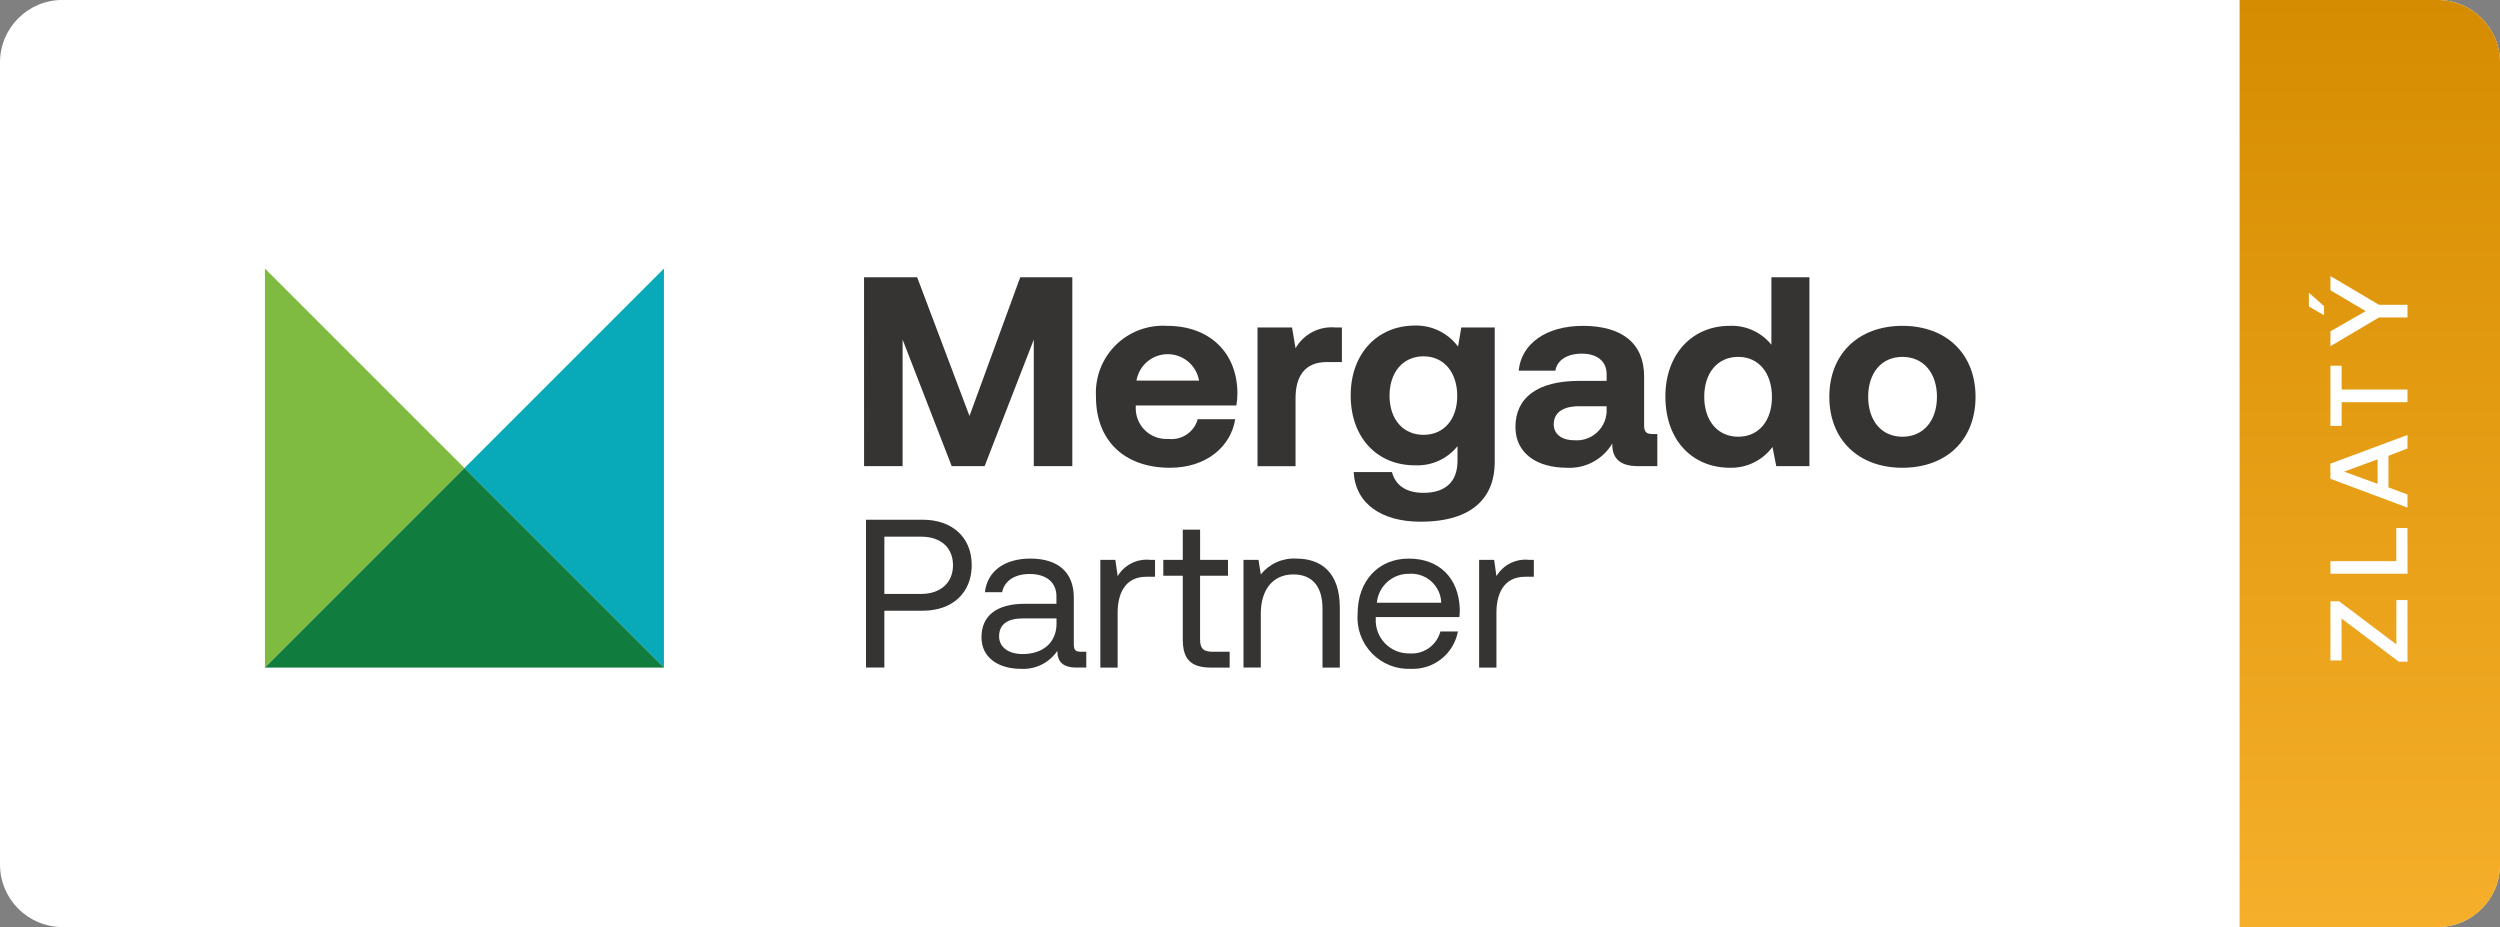<svg width="240" height="89" viewBox="0 0 240 89" fill="none" xmlns="http://www.w3.org/2000/svg">
<rect x="0" y="0" width="240" height="89" fill="#808080" stroke="none"/>
<path d="M234 -0.004H6C2.686 -0.004 0 2.682 0 5.996V82.996C0 86.31 2.686 88.996 6 88.996H234C237.314 88.996 240 86.31 240 82.996V5.996C240 2.682 237.314 -0.004 234 -0.004Z" fill="white"/>
<path d="M25.434 25.78V64.086L44.587 44.933L25.434 25.78Z" fill="#80BB41"/>
<path d="M63.739 25.78L44.586 44.933L63.739 64.086V25.78Z" fill="#08A9B8"/>
<path d="M25.434 64.087H63.74L44.587 44.934L25.434 64.087Z" fill="#107C3E"/>
<path d="M83.135 49.894H88.586C91.424 49.894 93.286 51.594 93.286 54.254C93.286 56.914 91.428 58.629 88.586 58.629H84.899V64.083H83.135V49.894ZM84.899 51.517V57.017H88.427C90.293 57.017 91.488 55.941 91.488 54.259C91.488 52.577 90.313 51.521 88.447 51.521L84.899 51.517Z" fill="#363433"/>
<path d="M104.283 62.566V64.086H103.366C101.988 64.086 101.521 63.499 101.501 62.486C101.12 63.048 100.601 63.502 99.993 63.803C99.386 64.105 98.71 64.245 98.033 64.209C95.762 64.209 94.221 63.073 94.221 61.187C94.221 59.119 95.66 57.963 98.377 57.963H101.418V57.253C101.418 55.915 100.465 55.103 98.843 55.103C97.383 55.103 96.41 55.793 96.207 56.848H94.549C94.793 54.82 96.435 53.624 98.929 53.624C101.565 53.624 103.086 54.942 103.086 57.355V61.877C103.086 62.424 103.286 62.567 103.755 62.567L104.283 62.566ZM101.424 59.366H98.224C96.745 59.366 95.913 59.914 95.913 61.089C95.913 62.103 96.785 62.789 98.163 62.789C100.231 62.789 101.427 61.589 101.427 59.868L101.424 59.366Z" fill="#363433"/>
<path d="M110.884 53.745V55.368H110.052C107.883 55.368 107.294 57.168 107.294 58.815V64.087H105.633V53.745H107.073L107.296 55.306C107.614 54.776 108.076 54.347 108.63 54.07C109.183 53.794 109.804 53.681 110.419 53.745H110.884Z" fill="#363433"/>
<path d="M113.547 55.268H111.678V53.747H113.547V50.847H115.21V53.747H117.886V55.268H115.206V61.368C115.206 62.24 115.506 62.568 116.406 62.568H118.047V64.088H116.247C114.26 64.088 113.547 63.216 113.547 61.388V55.268Z" fill="#363433"/>
<path d="M128.623 58.329V64.088H126.96V58.429C126.96 56.28 125.967 55.145 124.16 55.145C122.213 55.145 121.037 56.584 121.037 58.915V64.086H119.375V53.746H120.815L121.038 55.146C121.443 54.639 121.964 54.236 122.556 53.971C123.149 53.706 123.796 53.587 124.444 53.624C126.776 53.624 128.621 54.901 128.621 58.324" fill="#363433"/>
<path d="M130.331 58.917C130.331 55.775 132.318 53.625 135.237 53.625C138.156 53.625 140.063 55.47 140.143 58.531C140.143 58.754 140.123 58.998 140.103 59.241H132.073V59.382C132.049 59.821 132.116 60.26 132.271 60.671C132.425 61.082 132.664 61.457 132.97 61.772C133.277 62.086 133.646 62.334 134.053 62.498C134.461 62.663 134.898 62.741 135.337 62.728C135.996 62.774 136.651 62.589 137.187 62.204C137.724 61.819 138.11 61.259 138.278 60.62H139.961C139.767 61.659 139.206 62.593 138.379 63.252C137.553 63.911 136.517 64.251 135.461 64.209C134.765 64.241 134.07 64.125 133.422 63.868C132.774 63.611 132.188 63.219 131.703 62.719C131.218 62.218 130.845 61.621 130.608 60.965C130.372 60.309 130.277 59.612 130.331 58.917ZM138.36 57.862C138.347 57.473 138.256 57.091 138.091 56.739C137.926 56.387 137.692 56.071 137.403 55.812C137.113 55.552 136.774 55.354 136.406 55.229C136.038 55.104 135.648 55.054 135.26 55.084C134.491 55.075 133.748 55.356 133.177 55.871C132.606 56.386 132.249 57.096 132.178 57.862H138.36Z" fill="#363433"/>
<path d="M147.248 53.745V55.368H146.416C144.247 55.368 143.658 57.168 143.658 58.815V64.087H141.996V53.745H143.436L143.659 55.306C143.977 54.776 144.44 54.347 144.993 54.07C145.546 53.794 146.167 53.681 146.782 53.745H147.248Z" fill="#363433"/>
<path d="M82.947 26.619H88.047L93.071 39.931L97.943 26.619H102.943V44.749H99.243V32.603L94.524 44.749H91.364L86.651 32.603V44.749H82.951L82.947 26.619Z" fill="#363433"/>
<path d="M105.217 38.121C105.157 37.207 105.293 36.291 105.615 35.434C105.938 34.577 106.44 33.798 107.087 33.151C107.735 32.504 108.514 32.002 109.371 31.68C110.228 31.358 111.144 31.222 112.058 31.283C116.047 31.283 118.74 33.769 118.792 37.683C118.796 38.099 118.763 38.515 118.692 38.926H109.032V39.107C109.018 39.516 109.091 39.924 109.244 40.304C109.398 40.684 109.629 41.028 109.924 41.313C110.218 41.599 110.569 41.819 110.954 41.96C111.339 42.102 111.749 42.161 112.158 42.135C112.777 42.211 113.403 42.061 113.921 41.714C114.439 41.367 114.816 40.845 114.981 40.244H118.581C118.167 42.833 115.862 44.905 112.314 44.905C107.884 44.905 105.214 42.237 105.214 38.12M115.107 36.54C114.987 35.83 114.62 35.185 114.07 34.72C113.52 34.255 112.823 34 112.102 34C111.382 34 110.685 34.255 110.135 34.72C109.585 35.185 109.218 35.83 109.098 36.54H115.107Z" fill="#363433"/>
<path d="M128.823 31.437V34.757H127.373C125.197 34.757 124.373 36.207 124.373 38.226V44.753H120.721V31.437H124.036L124.373 33.432C124.752 32.766 125.315 32.224 125.995 31.87C126.675 31.516 127.443 31.366 128.206 31.437H128.823Z" fill="#363433"/>
<path d="M140.284 31.436H143.495V44.36C143.495 47.649 141.475 50.083 136.373 50.083C132.673 50.083 130.132 48.399 129.95 45.317H133.628C133.964 46.587 134.974 47.312 136.658 47.312C138.704 47.312 139.921 46.302 139.921 44.23V42.83C139.436 43.435 138.815 43.918 138.109 44.237C137.402 44.557 136.63 44.705 135.855 44.669C132.281 44.695 129.666 42.08 129.666 37.961C129.666 33.895 132.281 31.254 135.829 31.254C136.631 31.232 137.427 31.404 138.149 31.756C138.87 32.107 139.496 32.628 139.973 33.274L140.284 31.436ZM139.895 38.014C139.895 35.786 138.653 34.207 136.658 34.207C134.663 34.207 133.395 35.761 133.395 37.989C133.395 40.217 134.663 41.744 136.658 41.744C138.653 41.744 139.895 40.215 139.895 38.014Z" fill="#363433"/>
<path d="M159.103 41.668V44.75H157.238C155.347 44.75 154.752 43.843 154.779 42.574C154.337 43.324 153.697 43.937 152.93 44.348C152.163 44.759 151.298 44.952 150.428 44.905C147.554 44.905 145.482 43.532 145.482 40.994C145.482 38.171 147.606 36.565 151.594 36.565H154.236V35.918C154.236 34.726 153.381 33.95 151.852 33.95C150.428 33.95 149.47 34.597 149.314 35.582H145.792C146.051 32.992 148.434 31.282 151.956 31.282C155.685 31.282 157.834 32.939 157.834 36.125V40.839C157.834 41.539 158.12 41.668 158.689 41.668H159.103ZM154.235 39H151.567C150.04 39 149.159 39.621 149.159 40.735C149.159 41.667 149.909 42.263 151.127 42.263C151.535 42.298 151.945 42.245 152.331 42.107C152.716 41.97 153.068 41.752 153.362 41.468C153.656 41.184 153.887 40.84 154.037 40.46C154.188 40.08 154.255 39.672 154.235 39.263V39Z" fill="#363433"/>
<path d="M170.055 26.619H173.706V44.749H170.521L170.158 42.91C169.686 43.547 169.068 44.061 168.356 44.408C167.644 44.755 166.858 44.925 166.066 44.904C162.492 44.904 159.877 42.289 159.877 38.067C159.877 33.949 162.492 31.281 166.04 31.281C166.805 31.247 167.566 31.393 168.264 31.708C168.961 32.023 169.575 32.499 170.054 33.095L170.055 26.619ZM170.106 38.119C170.106 35.84 168.864 34.26 166.869 34.26C164.874 34.26 163.606 35.813 163.606 38.092C163.606 40.371 164.874 41.925 166.869 41.925C168.864 41.925 170.106 40.371 170.106 38.118" fill="#363433"/>
<path d="M175.615 38.093C175.615 34.001 178.385 31.281 182.633 31.281C186.881 31.281 189.652 34.001 189.652 38.093C189.652 42.211 186.881 44.905 182.633 44.905C178.385 44.905 175.615 42.185 175.615 38.093ZM185.948 38.093C185.948 35.84 184.68 34.261 182.633 34.261C180.586 34.261 179.345 35.84 179.345 38.093C179.345 40.346 180.588 41.926 182.633 41.926C184.678 41.926 185.948 40.346 185.948 38.093Z" fill="#363433"/>
<path d="M215.002 0H234.002C235.593 0 237.119 0.632 238.245 1.757C239.37 2.883 240.002 4.409 240.002 6V83C240.002 84.591 239.37 86.117 238.245 87.243C237.119 88.368 235.593 89 234.002 89H215.002V0Z" fill="url(#paint0_linear_1417_16545)"/>
<path d="M224.79 63.407V59.381L230.284 63.523H231.119V57.607H230.052V61.864L224.557 57.723H223.723V63.407H224.79ZM231.119 50.687H230.041V53.866H223.723V55.081H231.123L231.119 50.687ZM231.119 47.475L229.291 46.788V43.756L231.119 43.056V41.756L223.719 44.514V45.964L231.119 48.732V47.475ZM225.033 45.275L228.252 44.094V46.45L225.033 45.275ZM224.801 40.89V38.608H231.118V37.393H224.8V35.113H223.723V40.892L224.801 40.89ZM223.111 29.395L221.652 28.098V29.423L223.11 30.268L223.111 29.395ZM228.382 30.475H231.118V29.26H228.382L223.723 26.503V27.866L227.104 29.866L223.723 31.806V33.233L228.382 30.475Z" fill="white"/>
<defs>
<linearGradient id="paint0_linear_1417_16545" x1="227.502" y1="0" x2="227.502" y2="89" gradientUnits="userSpaceOnUse">
<stop stop-color="#D58C00"/>
<stop offset="1" stop-color="#F6AF2A"/>
</linearGradient>
</defs>
</svg>
